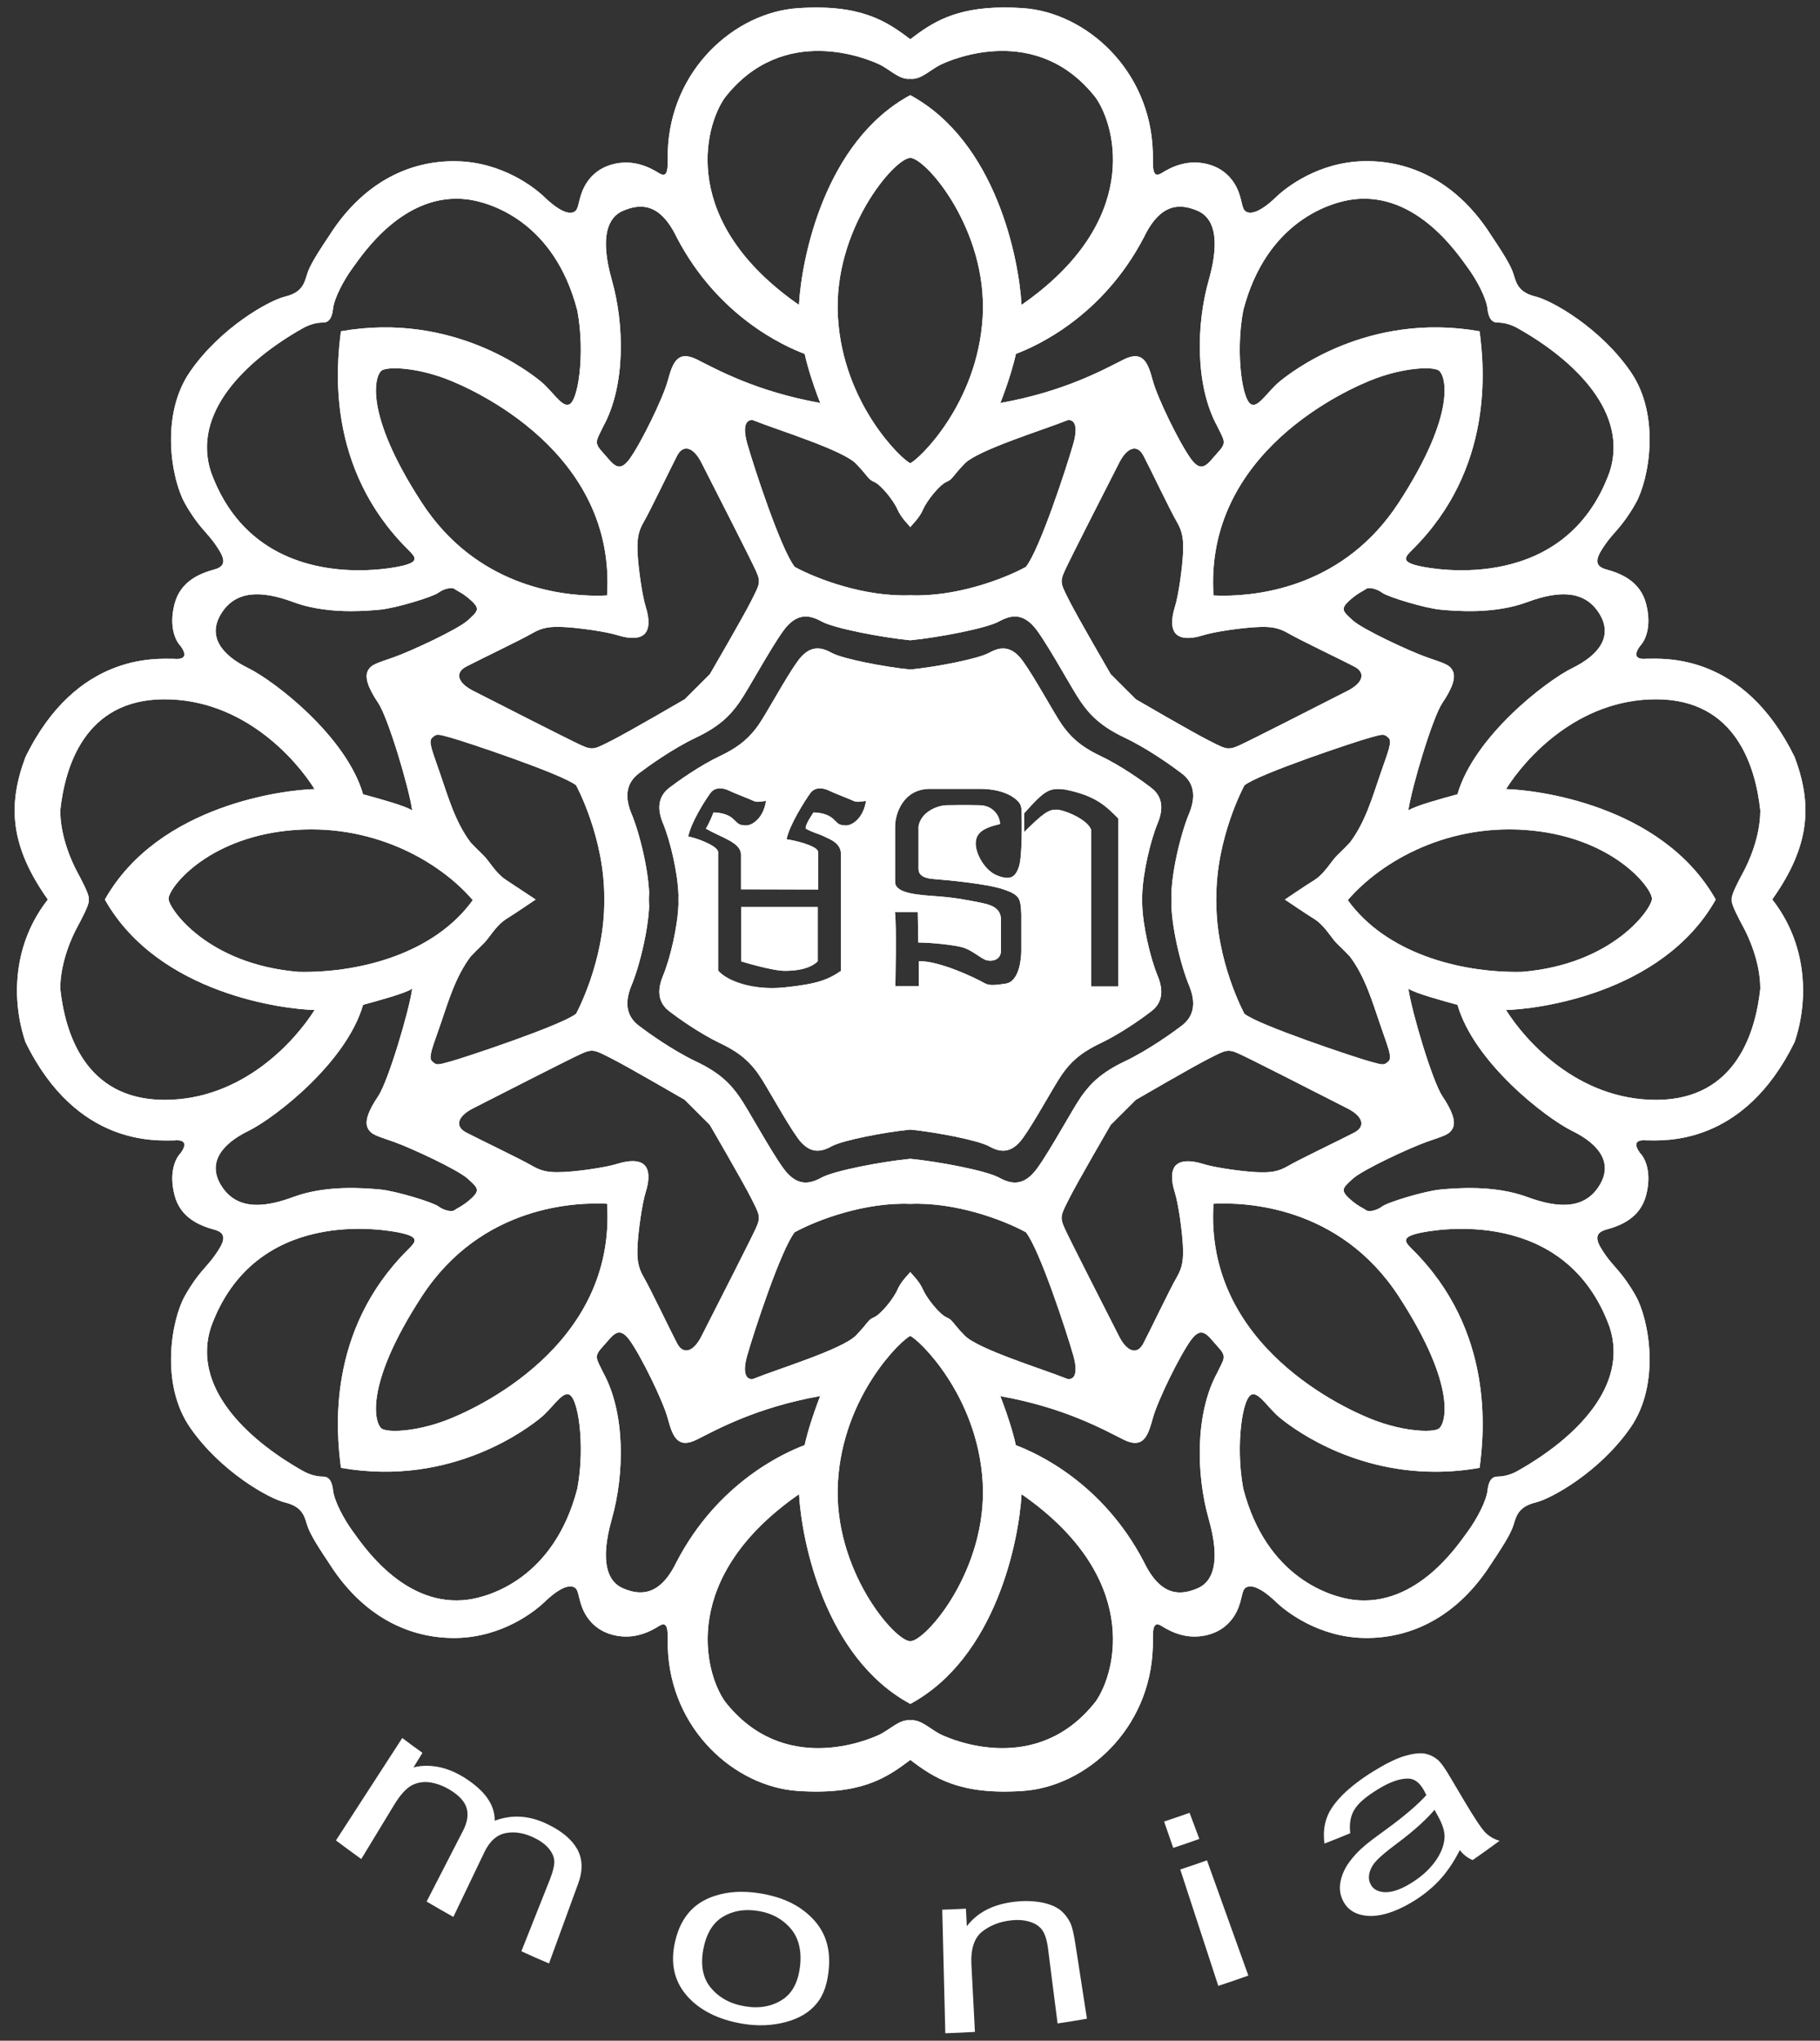 <?xml version="1.0" encoding="utf-8"?>
<!-- Generator: Adobe Illustrator 16.0.0, SVG Export Plug-In . SVG Version: 6.00 Build 0)  -->
<!DOCTYPE svg PUBLIC "-//W3C//DTD SVG 1.1//EN" "http://www.w3.org/Graphics/SVG/1.1/DTD/svg11.dtd">
<svg version="1.1" id="Layer_1" xmlns="http://www.w3.org/2000/svg" xmlns:xlink="http://www.w3.org/1999/xlink" x="0px" y="0px"
	 width="63.637px" height="71.34px" viewBox="0 0 63.637 71.34" enable-background="new 0 0 63.637 71.34" xml:space="preserve">
<rect x="0" y="0" width="63.637" height="71.34" fill="#333333" stroke="none"/>
<g>
	<g>
		<g>
			<defs>
				<path id="SVGID_1_" d="M35.809,28.434c0.752-0.85,0.893-0.891,1.43-0.834c1.082,0.215,1.438,0.588,1.859,1.009v5.876h-0.941
					V29.03c-0.09-0.371-0.951-0.727-1.225-0.727c-0.271,0-0.455,0.124-1.123,0.785V28.434z M34.999,33.246v-1.092
					c0-0.355-0.248-0.504-0.66-0.587c-0.414-0.082-0.868-0.181-1.514-0.23c-0.644-0.05-1.513-0.082-1.528-0.496v-1.95
					c0-0.429,0.273-1.314,1.223-1.314h1.77c0.324,0,0.967,0.065,1.324,0.454c0.049,0.074,0.098,0.107,0.107,0.339
					c0.008,0.232,0.03,1.554-0.093,1.926c-0.125,0.371-0.297,0.488-0.754,0.313c-0.453-0.174-0.768-0.785-0.758-1.132
					c0.008-0.348,0.238-0.53,0.85-0.67c0-0.26-0.223-0.645-0.704-0.657c-0.484-0.013-1.154,0-1.154,0
					c-0.297,0-0.904,0.211-0.992,0.743v1.464c0,0.148,0.051,0.334,0.521,0.371c0.471,0.038,1.848,0.161,2.442,0.36
					c0.594,0.198,0.605,0.335,0.631,0.868v1.29c0,0.198-0.049,1.065-0.545,1.14c-0.496,0.075-0.604,0.066-0.803-0.05
					c-0.197-0.115-1.494-0.752-2.238-0.735v0.876h-0.818c0,0,0.05-2.265-0.017-2.596h0.802l0.017,1.067
					c0.422,0,1.307,0.083,1.61,0.19c0.308,0.108,0.604,0.388,0.779,0.43c0.037,0.009,0.082,0.016,0.129,0.016
					C34.792,33.583,34.987,33.51,34.999,33.246 M28.606,29.786c-0.006-0.223-0.88-0.421-1.104-0.446
					c0.1-0.504,0.653-1.367,0.827-1.608c0.173-0.239,0.462-0.188,0.645-0.099c0.182,0.091,0.752,0.306,0.868,0.364
					c0.115,0.058,0.265,0.024,0.438,0c-0.083,0.57-0.455,0.868-0.719,0.86c-0.266-0.009-0.281-0.1-0.43-0.231
					c-0.149-0.132-0.364-0.215-0.686-0.224c0,0-0.312,0.442-0.269,0.566c0.262,0.149,0.43,0.168,0.64,0.273
					c0.211,0.105,0.602,0.229,0.589,0.645v4.054c-0.469,0.322-0.861,0.463-1.977,0.578c-1.116,0.116-2.018-0.231-2.319-0.59v-4.142
					c-0.006-0.223-0.821-0.516-1.045-0.541c0.099-0.504,0.595-1.272,0.769-1.513c0.173-0.239,0.463-0.188,0.645-0.099
					c0.182,0.091,0.752,0.306,0.868,0.364c0.115,0.058,0.265,0.024,0.438,0c-0.082,0.57-0.454,0.868-0.719,0.86
					c-0.265-0.009-0.281-0.1-0.431-0.231c-0.147-0.132-0.363-0.215-0.686-0.224c-0.149,0.386-0.266,0.566-0.266,0.566
					c0.26,0.149,0.396,0.198,0.606,0.304c0.211,0.106,0.632,0.291,0.621,0.614v1.202l2.696,0.007V29.786L28.606,29.786z
					 M34.583,22.821c-0.387,0.214-1.862,0.497-2.754,0.584c-0.89-0.087-2.366-0.37-2.753-0.584
					c-0.387-0.215-0.777-0.273-1.186,0.293c-0.409,0.564-1.091,1.83-1.363,2.22c-0.273,0.389-0.605,0.74-1.345,1.091
					c-0.739,0.35-1.52,0.915-1.772,1.109c-0.253,0.196-0.521,0.546-0.228,1.247c0.251,0.603,0.521,1.738,0.54,2.514v-0.061
					c0.008,0.063,0.008,0.14,0.01,0.212c-0.002,0.073-0.002,0.148-0.01,0.212V31.6c-0.02,0.775-0.289,1.91-0.54,2.512
					c-0.293,0.702-0.025,1.054,0.228,1.247c0.253,0.195,1.033,0.76,1.772,1.112c0.739,0.35,1.071,0.701,1.345,1.09
					c0.272,0.389,0.954,1.654,1.363,2.221c0.408,0.564,0.799,0.506,1.186,0.291c0.387-0.213,1.863-0.496,2.753-0.584
					c0.892,0.088,2.368,0.371,2.754,0.584c0.388,0.215,0.777,0.273,1.185-0.291c0.409-0.566,1.092-1.832,1.364-2.221
					c0.273-0.389,0.604-0.74,1.345-1.09c0.739-0.352,1.52-0.917,1.771-1.112c0.254-0.193,0.521-0.545,0.229-1.247
					c-0.25-0.602-0.521-1.736-0.539-2.512v0.059c-0.008-0.064-0.008-0.139-0.011-0.212c0.003-0.073,0.003-0.149,0.011-0.212v0.061
					c0.02-0.776,0.289-1.911,0.539-2.514c0.293-0.701,0.024-1.051-0.229-1.247c-0.252-0.194-1.031-0.759-1.771-1.109
					c-0.74-0.351-1.07-0.702-1.345-1.091c-0.272-0.391-0.955-1.656-1.364-2.22c-0.234-0.328-0.468-0.446-0.693-0.446
					C34.909,22.668,34.745,22.731,34.583,22.821"/>
			</defs>
			<use xlink:href="#SVGID_1_"  overflow="visible" fill="#FFFFFF"/>
			<clipPath id="SVGID_2_">
				<use xlink:href="#SVGID_1_"  overflow="visible"/>
			</clipPath>
			<rect x="22.888" y="22.548" clip-path="url(#SVGID_2_)" fill="#FFFFFF" width="17.88" height="17.797"/>
		</g>
	</g>
	<g>
		<g>
			<defs>
				<path id="SVGID_3_" d="M21.128,31.447c0,0.008,0,0.016,0,0.025C21.128,31.463,21.128,31.455,21.128,31.447
					c0-0.009,0-0.017,0-0.025C21.128,31.43,21.128,31.438,21.128,31.447 M42.53,31.447c0,0.009,0,0.017,0,0.026
					C42.53,31.464,42.53,31.456,42.53,31.447c0-0.009,0-0.018,0-0.027C42.53,31.429,42.53,31.438,42.53,31.447 M22.536,22.163
					C22.536,22.164,22.536,22.164,22.536,22.163L22.536,22.163 M35.719,52.234c4.173,2.897,3.32,6.207,2.593,7.246
					c-2.056,2.627-5.027,1.338-5.4,1.162c-0.375-0.177-0.703-0.547-1.083-0.504c-0.379-0.043-0.707,0.327-1.081,0.504
					c-0.373,0.176-3.346,1.465-5.4-1.162c-0.73-1.039-1.58-4.349,2.591-7.246c0.087,1.604,0.889,5.709,3.891,7.332
					C34.831,57.943,35.631,53.838,35.719,52.234 M29.298,51.816c0.176-3.051,2.25-5.006,2.53-5.112
					c0.28,0.106,2.354,2.063,2.532,5.112c0.174,3.054-1.988,5.558-2.532,5.558C31.285,57.374,29.122,54.87,29.298,51.816
					 M21.789,55.527c-0.525-0.219-0.833-0.889-0.395-2.432c0.438-1.541,0.483-3.693-0.308-5.121c-0.241-0.504-0.334-0.548,0-0.91
					c0.335-0.36,0.532-0.758,0.928-0.215c0.395,0.545,1.169,2.125,1.334,2.733c0.165,0.609,0.328,1.088,1.021,0.742
					c0.692-0.348,2.075-1.121,4.298-1.518c0.23-0.51-0.291,0.639-0.533,1.713c-0.702,0.266-3.028,1.295-4.478,4.084
					c-0.402,0.832-0.85,1.064-1.26,1.064C22.179,55.67,21.972,55.604,21.789,55.527 M40.307,49.584
					c0.164-0.609,0.938-2.189,1.334-2.734c0.396-0.543,0.594-0.146,0.928,0.215c0.336,0.363,0.242,0.406,0,0.91
					c-0.789,1.428-0.746,3.58-0.307,5.121c0.438,1.543,0.131,2.213-0.396,2.432c-0.527,0.221-1.252,0.352-1.867-0.922
					c-1.449-2.789-3.776-3.818-4.479-4.084c-0.24-1.074-0.765-2.223-0.531-1.713c2.223,0.396,3.605,1.17,4.297,1.518
					c0.16,0.08,0.293,0.115,0.404,0.115C40.055,50.441,40.18,50.051,40.307,49.584 M12.34,53.54
					c-0.321-0.437-0.657-1.078-0.694-1.438c-0.036-0.358-0.172-0.483-0.348-0.483c-0.173,0-0.434-0.037-0.73-0.211
					c-1.996-1.13-3.865-2.957-3.19-5.019c1.531-4.216,6.06-3.425,6.686-3.277c0.625,0.149,0.461,0.313,0.196,0.578
					c-2.848,2.832-2.503,6.371-2.338,7.623c3.918,0.69,6.619-1.449,6.998-1.763c0.378-0.313,0.708-0.856,0.939-0.807
					c0.351,0,0.615,1.777,0.328,3.293c-0.812,3.139-3.075,3.789-3.841,3.887c-0.132,0.017-0.262,0.025-0.388,0.025
					C13.946,55.95,12.643,53.947,12.34,53.54 M51.735,51.313c0.166-1.252,0.51-4.791-2.338-7.623
					c-0.265-0.264-0.429-0.428,0.196-0.578c0.625-0.146,5.154-0.938,6.687,3.277c0.676,2.061-1.193,3.889-3.191,5.018
					c-0.297,0.174-0.557,0.211-0.729,0.211s-0.312,0.125-0.348,0.484c-0.037,0.359-0.371,1.002-0.693,1.438
					c-0.322,0.435-1.773,2.666-4.006,2.385c-0.767-0.098-3.029-0.748-3.842-3.887c-0.285-1.516-0.021-3.293,0.329-3.293
					c0.23-0.051,0.562,0.494,0.938,0.807c0.328,0.271,2.381,1.898,5.451,1.898C50.678,51.45,51.196,51.409,51.735,51.313
					 M35.87,43.077c0.482,0.606,1.424,3.481,1.66,4.313c0.234,0.832-0.119,0.852-0.229,0.807c-0.813-0.33-3.118-1.031-3.579-1.516
					c-0.462-0.48-0.396-0.527-0.638-0.635c-0.24-0.111-0.68-0.66-0.813-0.967c-0.131-0.31-0.428-0.57-0.444-0.615
					c-0.016,0.045-0.312,0.307-0.445,0.615c-0.131,0.307-0.569,0.854-0.812,0.967c-0.242,0.106-0.175,0.154-0.637,0.635
					c-0.461,0.484-2.766,1.186-3.578,1.516c-0.11,0.045-0.465,0.025-0.23-0.807c0.236-0.83,1.179-3.705,1.661-4.313
					c0.819-0.447,2.479-1.056,4.041-0.992C33.391,42.021,35.051,42.629,35.87,43.077 M13.363,49.952
					c-0.246-0.132-0.693-1.438,1.387-4.634c2.08-3.192,5.402-3.293,6.477-3.237c0.323,4.996-4.664,7.213-5.671,7.586
					c-0.678,0.252-1.323,0.354-1.749,0.354C13.599,50.02,13.444,49.997,13.363,49.952 M48.102,49.667
					c-1.009-0.373-5.994-2.59-5.672-7.586c1.073-0.056,4.396,0.045,6.477,3.237c2.08,3.195,1.633,4.502,1.387,4.634
					c-0.08,0.045-0.235,0.067-0.442,0.067C49.424,50.02,48.778,49.918,48.102,49.667 M18.606,40.754
					c-0.373-0.221-1.889-0.945-2.306-1.164c-0.417-0.221-0.284-0.572,0.221-0.834c1.251-0.639,3.358-1.713,3.787-1.91
					c0.427-0.199,0.493-0.133,1.064,0.152c0.57,0.287,2.568,1.448,2.568,1.448l0.879,0.878c0,0,1.162,1.997,1.449,2.567
					c0.284,0.571,0.351,0.64,0.152,1.065c-0.197,0.426-1.272,2.535-1.909,3.787c-0.265,0.504-0.615,0.637-0.836,0.219
					c-0.219-0.416-0.943-1.932-1.162-2.305c-0.221-0.373-0.241-0.658-0.221-1.119c0.023-0.463,0.154-1.449,0.286-1.867
					c0.132-0.416,0.132-0.768-0.045-0.944l0.001,0.002c-0.176-0.176-0.526-0.176-0.944-0.045c-0.417,0.133-1.405,0.267-1.865,0.287
					c-0.087,0.004-0.167,0.006-0.242,0.006C19.155,40.979,18.91,40.932,18.606,40.754 M39.145,46.747
					c-0.638-1.252-1.713-3.361-1.91-3.787c-0.197-0.428-0.133-0.494,0.152-1.066c0.286-0.57,1.448-2.568,1.448-2.568l0.879-0.877
					c0,0,1.998-1.162,2.568-1.449c0.572-0.285,0.637-0.352,1.064-0.151c0.428,0.196,2.536,1.271,3.786,1.909
					c0.507,0.263,0.638,0.613,0.222,0.834c-0.416,0.22-1.935,0.943-2.308,1.164c-0.373,0.22-0.657,0.24-1.118,0.22
					c-0.462-0.021-1.449-0.154-1.865-0.287c-0.416-0.131-0.771-0.131-0.945,0.045V40.73c-0.174,0.179-0.174,0.528-0.043,0.944
					c0.133,0.418,0.264,1.404,0.285,1.867c0.021,0.461,0,0.746-0.219,1.119c-0.222,0.373-0.943,1.889-1.164,2.305
					c-0.09,0.17-0.199,0.248-0.318,0.248C39.489,47.213,39.301,47.045,39.145,46.747 M7.738,41.45c-0.494-0.789,0-1.449,0.938-1.91
					c0.939-0.459,3.442-2.402,4.019-4.413c0.543-0.149,1.493-0.406,1.718-0.565c-0.109,0.79-0.845,3.249-1.19,3.76
					c-0.347,0.511-0.479,0.89-0.363,1.117c0.116,0.231,0.311,0.267,0.913,0.479c0.602,0.215,2.231,0.971,2.579,1.285
					c0.345,0.313,0.443,0.395,0.146,0.676c-0.296,0.279-0.525,0.361-0.608,0.428c-0.082,0.066-0.362,0.016-0.561-0.133
					c-0.197-0.148-1.498-0.543-2.041-0.592c-0.544-0.049-1.877-0.164-3.03,0.262C9.785,42.02,9.359,42.12,8.987,42.12
					C8.453,42.12,8.03,41.917,7.738,41.45 M47.766,42.307c-0.082-0.066-0.312-0.148-0.607-0.428
					c-0.297-0.281-0.199-0.363,0.146-0.676c0.348-0.314,1.977-1.07,2.579-1.285c0.603-0.213,0.796-0.246,0.912-0.479
					c0.115-0.229-0.018-0.606-0.362-1.117c-0.347-0.512-1.08-2.97-1.189-3.76c0.226,0.159,1.174,0.416,1.717,0.565
					c0.576,2.008,3.08,3.954,4.019,4.413c0.938,0.461,1.432,1.121,0.938,1.91c-0.494,0.791-1.364,0.823-2.518,0.395
					c-1.154-0.426-2.486-0.311-3.029-0.262c-0.545,0.049-1.844,0.442-2.043,0.592c-0.141,0.104-0.32,0.162-0.445,0.162
					C47.833,42.336,47.792,42.327,47.766,42.307 M10.439,33.975c-3.184-0.264-4.522-2.196-4.545-2.547
					c-0.021-0.351,1.285-2.096,4.183-2.393c2.898-0.296,5.27,1.053,6.454,2.432c-1.349,1.867-3.902,2.51-5.896,2.51
					C10.569,33.977,10.504,33.976,10.439,33.975 M47.125,31.467c1.187-1.379,3.556-2.728,6.453-2.432
					c2.898,0.297,4.205,2.042,4.182,2.393c-0.02,0.351-1.358,2.283-4.543,2.547c-0.063,0.001-0.129,0.002-0.194,0.002
					C51.028,33.977,48.475,33.334,47.125,31.467 M15.115,37.107c-0.153-0.131,0-0.461,0.286-1.295
					c0.285-0.834,0.527-1.667,1.054-2.372c0.285-0.307,0.438-0.417,0.592-0.614c0.154-0.198,0.374-0.527,0.659-0.703
					c0.285-0.175,1.023-0.677,1.023-0.677l-1.023-0.677c-0.285-0.177-0.505-0.506-0.659-0.703c-0.153-0.198-0.307-0.308-0.592-0.615
					c-0.526-0.703-0.769-1.537-1.054-2.371c-0.286-0.835-0.439-1.164-0.286-1.295c0.154-0.133,0.159-0.133,0.64,0
					c0.48,0.131,3.905,1.273,4.389,1.668c0,0,1.002,1.836,0.984,3.968c0.001-0.025,0.003-0.049,0.003-0.074v0.198
					c0-0.025-0.002-0.049-0.003-0.074c0.018,2.131-0.984,3.967-0.984,3.967c-0.483,0.397-3.908,1.538-4.389,1.668
					c-0.24,0.066-0.361,0.1-0.442,0.1C15.232,37.208,15.192,37.174,15.115,37.107 M43.512,27.454
					c0.483-0.395,3.907-1.537,4.391-1.668c0.479-0.133,0.484-0.133,0.639,0c0.154,0.131,0,0.46-0.285,1.295
					c-0.286,0.834-0.526,1.668-1.055,2.371c-0.285,0.307-0.438,0.417-0.592,0.615c-0.154,0.197-0.373,0.526-0.658,0.703
					c-0.287,0.174-1.025,0.677-1.025,0.677s0.738,0.502,1.025,0.677c0.285,0.176,0.504,0.505,0.658,0.703
					c0.152,0.197,0.307,0.307,0.592,0.614c0.527,0.704,0.769,1.537,1.055,2.372c0.285,0.834,0.439,1.164,0.285,1.295
					c-0.153,0.133-0.16,0.133-0.639,0c-0.482-0.131-3.906-1.271-4.391-1.668c0,0-1.003-1.835-0.982-3.966
					c-0.002,0.019-0.002,0.037-0.004,0.055v-0.162c0.002,0.018,0.002,0.036,0.004,0.054C42.51,29.289,43.512,27.454,43.512,27.454
					 M5.73,38.45c-2.767-0.015-3.458-2.362-3.623-3.888c0-0.945,0.429-1.845,0.583-2.13c0.152-0.285,0.438-0.813,0.416-0.966v-0.038
					c0.021-0.154-0.264-0.681-0.416-0.966c-0.154-0.285-0.583-1.187-0.583-2.129c0.165-1.527,0.856-3.876,3.623-3.887
					c2.766-0.012,4.609,2.086,5.269,3.14C10,27.608,5.565,28.113,3.677,31.428v0.038c1.889,3.315,6.323,3.819,7.322,3.842
					c-0.657,1.049-2.493,3.142-5.246,3.142C5.745,38.45,5.737,38.45,5.73,38.45 M52.659,35.308c0.998-0.023,5.432-0.527,7.322-3.842
					v-0.038c-1.892-3.315-6.324-3.82-7.322-3.842c0.658-1.054,2.502-3.152,5.268-3.14c2.769,0.011,3.457,2.36,3.623,3.887
					c0,0.942-0.428,1.844-0.582,2.129c-0.153,0.285-0.438,0.812-0.418,0.966v0.038c-0.021,0.153,0.265,0.681,0.418,0.966
					c0.154,0.285,0.582,1.185,0.582,2.13c-0.166,1.526-0.854,3.874-3.623,3.888c-0.008,0-0.016,0-0.022,0
					C55.151,38.45,53.315,36.359,52.659,35.308 M34.932,21.724c0.438-0.241,0.875-0.307,1.336,0.329
					c0.463,0.637,1.229,2.064,1.537,2.503c0.309,0.439,0.682,0.834,1.516,1.23c0.834,0.395,1.711,1.032,1.998,1.251
					c0.285,0.219,0.586,0.615,0.258,1.405c-0.301,0.721-0.639,2.136-0.621,3.005c0.002-0.083,0.002-0.168,0.01-0.239v0.478
					c-0.008-0.072-0.008-0.157-0.01-0.239c-0.018,0.868,0.32,2.283,0.621,3.005c0.328,0.79,0.027,1.185-0.258,1.405
					c-0.287,0.219-1.164,0.854-1.998,1.25s-1.207,0.791-1.516,1.229c-0.308,0.438-1.074,1.867-1.537,2.502
					c-0.461,0.638-0.898,0.57-1.336,0.33c-0.437-0.242-2.101-0.561-3.104-0.658c-1.005,0.099-2.668,0.416-3.103,0.658
					c-0.438,0.24-0.876,0.308-1.337-0.33c-0.462-0.635-1.229-2.063-1.537-2.502s-0.681-0.834-1.516-1.229
					c-0.834-0.396-1.712-1.031-1.998-1.25c-0.284-0.221-0.587-0.615-0.258-1.405c0.302-0.722,0.639-2.137,0.621-3.005
					c-0.002,0.082-0.003,0.167-0.012,0.239v-0.478c0.009,0.071,0.01,0.156,0.012,0.239c0.018-0.869-0.319-2.284-0.621-3.005
					c-0.329-0.79-0.026-1.186,0.258-1.405c0.286-0.219,1.164-0.856,1.998-1.251c0.835-0.396,1.208-0.791,1.516-1.23
					s1.075-1.866,1.537-2.503c0.461-0.636,0.899-0.57,1.337-0.329c0.435,0.241,2.098,0.56,3.103,0.659
					C32.833,22.284,34.497,21.965,34.932,21.724 M13.288,21.313c0.543-0.05,1.844-0.445,2.041-0.593
					c0.198-0.149,0.479-0.198,0.561-0.132c0.083,0.066,0.313,0.147,0.608,0.428c0.297,0.279,0.198,0.362-0.146,0.675
					c-0.348,0.313-1.978,1.071-2.579,1.284c-0.603,0.214-0.797,0.247-0.913,0.478c-0.115,0.23,0.017,0.609,0.363,1.119
					c0.346,0.511,1.081,2.971,1.19,3.761c-0.225-0.16-1.175-0.418-1.718-0.566c-0.576-2.009-3.079-3.952-4.019-4.413
					c-0.938-0.461-1.433-1.12-0.938-1.91c0.495-0.79,1.368-0.824,2.52-0.395c0.678,0.252,1.417,0.316,2.022,0.316
					C12.705,21.365,13.064,21.333,13.288,21.313 M50.434,24.572c0.346-0.51,0.479-0.889,0.362-1.119
					c-0.116-0.231-0.311-0.264-0.912-0.478c-0.604-0.213-2.231-0.971-2.579-1.284c-0.347-0.313-0.443-0.396-0.146-0.675
					c0.297-0.28,0.525-0.362,0.607-0.428c0.084-0.066,0.362-0.017,0.561,0.132c0.199,0.148,1.498,0.543,2.043,0.593
					c0.543,0.049,1.875,0.164,3.029-0.264c1.151-0.429,2.022-0.395,2.518,0.395c0.494,0.79,0,1.449-0.938,1.91
					c-0.938,0.461-3.441,2.404-4.019,4.413c-0.543,0.148-1.492,0.406-1.717,0.566C49.354,27.543,50.088,25.083,50.434,24.572
					 M22.58,21.22c-0.132-0.417-0.263-1.405-0.286-1.866c-0.021-0.461,0-0.747,0.221-1.119c0.219-0.374,0.943-1.889,1.162-2.306
					c0.221-0.418,0.571-0.285,0.836,0.22c0.637,1.25,1.712,3.359,1.909,3.787c0.198,0.427,0.132,0.494-0.152,1.064
					c-0.287,0.571-1.449,2.568-1.449,2.568l-0.879,0.877c0,0-1.998,1.164-2.568,1.449c-0.571,0.286-0.638,0.351-1.064,0.153
					c-0.429-0.197-2.536-1.272-3.787-1.909c-0.505-0.263-0.638-0.615-0.221-0.835c0.417-0.219,1.933-0.944,2.306-1.163
					c0.374-0.219,0.659-0.242,1.12-0.219c0.46,0.021,1.448,0.153,1.865,0.285c0.418,0.131,0.768,0.132,0.944-0.044
					C22.712,21.988,22.712,21.636,22.58,21.22 M42.284,25.895c-0.57-0.285-2.568-1.449-2.568-1.449l-0.879-0.877
					c0,0-1.162-1.998-1.448-2.568c-0.285-0.57-0.351-0.637-0.152-1.064c0.197-0.428,1.272-2.537,1.91-3.787
					c0.264-0.505,0.615-0.638,0.834-0.22c0.221,0.417,0.942,1.932,1.164,2.306c0.219,0.372,0.239,0.658,0.219,1.119
					c-0.021,0.461-0.152,1.449-0.285,1.866c-0.131,0.417-0.131,0.769,0.043,0.944v-0.001c0.176,0.176,0.529,0.176,0.945,0.044
					s1.404-0.265,1.865-0.285c0.461-0.023,0.745,0,1.118,0.219c0.373,0.219,1.892,0.944,2.308,1.163
					c0.416,0.22,0.285,0.572-0.221,0.835c-1.25,0.637-3.359,1.712-3.787,1.909c-0.166,0.077-0.277,0.114-0.386,0.114
					C42.793,26.162,42.633,26.07,42.284,25.895 M32.272,17.816c0.133-0.308,0.571-0.856,0.813-0.966
					c0.242-0.109,0.177-0.153,0.638-0.637c0.461-0.482,2.768-1.186,3.579-1.514c0.109-0.045,0.464-0.026,0.229,0.805
					c-0.236,0.831-1.178,3.707-1.66,4.314c-0.817,0.445-2.479,1.055-4.042,0.991c-1.563,0.063-3.222-0.546-4.041-0.991
					c-0.482-0.607-1.425-3.483-1.661-4.314c-0.234-0.831,0.12-0.85,0.23-0.805c0.813,0.329,3.117,1.032,3.578,1.514
					c0.462,0.484,0.395,0.528,0.637,0.637s0.681,0.658,0.812,0.966c0.134,0.309,0.43,0.571,0.445,0.615
					C31.845,18.387,32.141,18.125,32.272,17.816 M14.75,17.575c-2.08-3.195-1.633-4.501-1.387-4.633
					c0.246-0.132,1.186-0.087,2.192,0.286s5.994,2.59,5.671,7.587c-0.1,0.005-0.218,0.009-0.353,0.009
					C19.55,20.824,16.638,20.474,14.75,17.575 M42.43,20.815c-0.322-4.997,4.663-7.214,5.672-7.587
					c1.006-0.373,1.944-0.418,2.19-0.286c0.246,0.132,0.693,1.438-1.387,4.633c-1.889,2.899-4.799,3.248-6.123,3.249
					C42.649,20.824,42.53,20.82,42.43,20.815 M21.087,15.829c-0.334-0.362-0.241-0.406,0-0.911c0.791-1.427,0.746-3.578,0.308-5.121
					c-0.438-1.541-0.131-2.212,0.395-2.431c0.528-0.22,1.252-0.352,1.867,0.922c1.449,2.788,3.775,3.819,4.478,4.083
					c0.242,1.077,0.764,2.223,0.533,1.713c-2.223-0.396-3.605-1.169-4.298-1.516c-0.692-0.346-0.855,0.132-1.021,0.741
					s-0.939,2.19-1.334,2.733c-0.141,0.192-0.256,0.268-0.36,0.268C21.462,16.311,21.303,16.063,21.087,15.829 M35.522,12.371
					c0.701-0.264,3.028-1.295,4.479-4.083c0.615-1.274,1.34-1.142,1.867-0.922c0.525,0.219,0.834,0.89,0.396,2.431
					c-0.439,1.543-0.482,3.694,0.307,5.121c0.242,0.505,0.336,0.549,0,0.911c-0.334,0.363-0.531,0.758-0.928,0.214
					c-0.396-0.543-1.17-2.124-1.334-2.733s-0.33-1.087-1.021-0.741c-0.69,0.347-2.074,1.12-4.297,1.516
					c-0.039,0.086-0.059,0.125-0.059,0.125C34.926,14.209,35.323,13.266,35.522,12.371 M7.377,16.504
					c-0.675-2.058,1.194-3.889,3.19-5.018c0.297-0.173,0.558-0.21,0.73-0.21c0.176,0,0.312-0.124,0.348-0.483
					c0.037-0.36,0.373-1.004,0.694-1.438c0.322-0.435,1.773-2.665,4.006-2.385c0.766,0.098,3.029,0.747,3.841,3.887
					c0.287,1.514,0.022,3.292-0.328,3.292c-0.231,0.05-0.562-0.494-0.939-0.806c-0.379-0.313-3.08-2.453-6.998-1.762
					c-0.165,1.252-0.51,4.792,2.338,7.624c0.265,0.264,0.429,0.427-0.196,0.576c-0.195,0.046-0.771,0.155-1.515,0.155
					C10.904,19.936,8.431,19.406,7.377,16.504 M43.799,14.149c-0.352,0-0.614-1.778-0.33-3.292c0.813-3.14,3.076-3.789,3.843-3.887
					c2.231-0.28,3.684,1.95,4.006,2.385c0.322,0.434,0.656,1.078,0.692,1.438c0.037,0.359,0.175,0.483,0.349,0.483
					s0.434,0.037,0.729,0.21c1.998,1.128,3.867,2.959,3.191,5.018c-1.531,4.216-6.062,3.425-6.687,3.277
					c-0.625-0.149-0.461-0.313-0.196-0.576c2.848-2.832,2.504-6.372,2.338-7.624c-3.918-0.691-6.619,1.449-6.998,1.762
					c-0.361,0.299-0.68,0.81-0.908,0.81C43.819,14.153,43.809,14.152,43.799,14.149 M29.298,11.076
					c-0.176-3.052,1.987-5.555,2.53-5.555s2.706,2.503,2.532,5.555c-0.178,3.052-2.252,5.006-2.532,5.116
					C31.548,16.083,29.473,14.128,29.298,11.076 M32.911,2.251c0.373-0.177,3.346-1.465,5.4,1.163
					c0.729,1.037,1.58,4.347-2.593,7.245c-0.088-1.603-0.889-5.708-3.891-7.333c-3.002,1.625-3.804,5.73-3.891,7.333
					c-4.171-2.898-3.321-6.208-2.591-7.245c2.055-2.628,5.027-1.34,5.4-1.163c0.374,0.175,0.702,0.548,1.081,0.504
					c0.021,0.003,0.041,0.004,0.062,0.004C32.243,2.759,32.555,2.417,32.911,2.251 M31.828,1.372
					c-0.84-0.641-1.745-1.234-3.935-1.086c-2.19,0.148-4.462,2.14-4.545,5.038c-0.012,0.41,0.063,0.956-0.297,0.734
					c-0.359-0.224-0.88-0.472-1.537-0.336c-0.657,0.137-1.005,0.571-1.165,0.993c-0.161,0.421-0.101,0.681-0.36,0.718
					S19.37,7.21,19.034,6.888c-0.333-0.323-1.475-1.227-3.086-1.252c-1.613-0.026-3.149,0.719-4.29,2.379
					c-0.545,0.819-0.831,1.253-0.93,1.6c-0.1,0.348-0.21,0.62-0.769,0.756c-0.558,0.137-2.245,1.08-3.31,2.617
					c-1.067,1.537-0.646,3.781-0.188,4.599c0.459,0.819,0.77,1.017,1.055,1.426C7.802,19.422,8,19.769,7.505,19.905
					c-0.496,0.137-1.189,0.397-1.4,1.203s0.037,1.302,0.211,1.477c0.202,0.28,0.198,0.482-0.224,0.446
					c-0.6,0-3.408-0.236-5.202,3.436c-0.619,1.651-0.553,3.091,0.777,4.971v0.017c-1.182,1.506-1.299,3.424-0.777,4.974
					c1.794,3.672,4.603,3.438,5.202,3.438c0.422-0.039,0.426,0.164,0.224,0.444c-0.174,0.172-0.422,0.67-0.211,1.478
					c0.211,0.805,0.904,1.063,1.4,1.201C8,43.125,7.802,43.473,7.517,43.881c-0.285,0.41-0.596,0.609-1.055,1.426
					c-0.459,0.818-0.88,3.063,0.188,4.602c1.064,1.535,2.752,2.479,3.31,2.613c0.559,0.139,0.669,0.41,0.769,0.758
					c0.099,0.346,0.385,0.781,0.93,1.6c1.141,1.66,2.677,2.404,4.29,2.381c1.611-0.026,2.753-0.932,3.086-1.254
					c0.336-0.321,0.695-0.582,0.955-0.545s0.199,0.297,0.36,0.72c0.16,0.422,0.508,0.854,1.165,0.991
					c0.657,0.136,1.178-0.11,1.537-0.336c0.359-0.223,0.285,0.324,0.297,0.732c0.083,2.898,2.354,4.893,4.545,5.039
					c2.189,0.148,3.095-0.443,3.935-1.086c0.84,0.643,1.747,1.234,3.937,1.086c2.188-0.146,4.461-2.141,4.543-5.039
					c0.014-0.408-0.062-0.955,0.299-0.732c0.358,0.226,0.879,0.472,1.537,0.336c0.655-0.137,1.004-0.569,1.164-0.991
					c0.159-0.423,0.1-0.683,0.358-0.72s0.621,0.224,0.955,0.545c0.334,0.322,1.476,1.228,3.088,1.254
					c1.611,0.023,3.148-0.721,4.289-2.381c0.545-0.817,0.83-1.254,0.931-1.6c0.1-0.348,0.211-0.619,0.77-0.758
					c0.557-0.135,2.244-1.078,3.309-2.613c1.068-1.539,0.646-3.783,0.188-4.602c-0.459-0.816-0.771-1.016-1.055-1.426
					c-0.285-0.408-0.484-0.756,0.012-0.894c0.498-0.137,1.19-0.396,1.402-1.2c0.209-0.808-0.037-1.306-0.212-1.478
					c-0.202-0.278-0.196-0.479,0.22-0.444c0.631,0.004,3.403,0.204,5.186-3.439c0.521-1.548,0.404-3.466-0.776-4.973l-0.002-0.017
					c1.331-1.88,1.397-3.32,0.778-4.971c-1.781-3.643-4.555-3.44-5.186-3.436c-0.416,0.035-0.422-0.167-0.22-0.446
					c0.175-0.174,0.421-0.67,0.212-1.477c-0.212-0.806-0.904-1.065-1.402-1.203c-0.496-0.136-0.297-0.483-0.012-0.892
					c0.284-0.409,0.596-0.607,1.055-1.426c0.459-0.818,0.881-3.063-0.188-4.599c-1.063-1.537-2.752-2.48-3.309-2.617
					c-0.559-0.136-0.67-0.408-0.77-0.756c-0.101-0.347-0.386-0.781-0.931-1.6c-1.141-1.66-2.678-2.405-4.289-2.379
					c-1.612,0.025-2.754,0.929-3.088,1.252c-0.334,0.322-0.695,0.582-0.955,0.545c-0.26-0.037-0.199-0.297-0.358-0.718
					c-0.16-0.422-0.509-0.856-1.164-0.993c-0.658-0.136-1.179,0.112-1.537,0.336c-0.359,0.222-0.285-0.324-0.299-0.734
					c-0.082-2.898-2.354-4.89-4.543-5.038c-0.23-0.016-0.447-0.023-0.65-0.023C33.383,0.263,32.579,0.798,31.828,1.372"/>
			</defs>
			<use xlink:href="#SVGID_3_"  overflow="visible" fill="#FFFFFF"/>
			<clipPath id="SVGID_4_">
				<use xlink:href="#SVGID_3_"  overflow="visible"/>
			</clipPath>
			<rect x="0.27" y="0.138" clip-path="url(#SVGID_4_)" fill="#FFFFFF" width="63.096" height="62.618"/>
		</g>
	</g>
	<g>
		<g>
			<defs>
				<path id="SVGID_5_" d="M39.926,31.447c-0.002,0.045,0.009,0.104,0.011,0.153v-0.305C39.934,31.342,39.924,31.402,39.926,31.447"
					/>
			</defs>
			<use xlink:href="#SVGID_5_"  overflow="visible" fill="#FFFFFF"/>
			<clipPath id="SVGID_6_">
				<use xlink:href="#SVGID_5_"  overflow="visible"/>
			</clipPath>
			<rect x="39.924" y="31.295" clip-path="url(#SVGID_6_)" fill="#FFFFFF" width="0.013" height="0.305"/>
		</g>
	</g>
	<g>
		<g>
			<defs>
				<path id="SVGID_7_" d="M25.915,31.708v1.9c0,0,1.074,0.331,1.53,0.331c0.454,0,0.884-0.083,1.147-0.331v-1.9H25.915z"/>
			</defs>
			<use xlink:href="#SVGID_7_"  overflow="visible" fill="#FFFFFF"/>
			<clipPath id="SVGID_8_">
				<use xlink:href="#SVGID_7_"  overflow="visible"/>
			</clipPath>
			<rect x="25.915" y="31.708" clip-path="url(#SVGID_8_)" fill="#FFFFFF" width="2.678" height="2.231"/>
		</g>
	</g>
	<g>
		<g>
			<defs>
				<path id="SVGID_9_" d="M23.721,31.6c0.001-0.049,0.01-0.108,0.01-0.153c0-0.045-0.009-0.105-0.01-0.152V31.6z"/>
			</defs>
			<use xlink:href="#SVGID_9_"  overflow="visible" fill="#FFFFFF"/>
			<clipPath id="SVGID_10_">
				<use xlink:href="#SVGID_9_"  overflow="visible"/>
			</clipPath>
			<rect x="23.721" y="31.295" clip-path="url(#SVGID_10_)" fill="#FFFFFF" width="0.01" height="0.305"/>
		</g>
	</g>
	<path fill="#FFFFFF" d="M11.747,64.338c0.773-1.193,1.546-2.387,2.318-3.58c0.233,0.176,0.469,0.348,0.706,0.518
		c-0.104,0.17-0.208,0.34-0.313,0.51c0.26-0.07,0.542-0.076,0.855-0.02c0.311,0.059,0.628,0.189,0.943,0.389
		c0.355,0.227,0.615,0.461,0.791,0.713c0.174,0.252,0.256,0.512,0.251,0.781c0.617-0.229,1.229-0.182,1.857,0.127
		c0.496,0.24,0.836,0.527,1.028,0.867c0.189,0.344,0.203,0.746,0.032,1.207c-0.34,0.928-0.679,1.857-1.019,2.789
		c-0.323-0.137-0.646-0.277-0.966-0.426c0.335-0.842,0.669-1.687,1.004-2.527c0.106-0.275,0.153-0.479,0.147-0.627
		c-0.009-0.148-0.071-0.291-0.191-0.436c-0.118-0.142-0.278-0.261-0.475-0.359c-0.356-0.18-0.692-0.244-1.013-0.186
		c-0.322,0.055-0.58,0.28-0.77,0.68c-0.36,0.75-0.721,1.502-1.08,2.254c-0.314-0.174-0.624-0.354-0.935-0.537
		c0.427-0.828,0.852-1.656,1.276-2.482c0.148-0.289,0.188-0.543,0.127-0.771c-0.063-0.228-0.244-0.435-0.552-0.63
		c-0.232-0.147-0.473-0.241-0.722-0.282c-0.25-0.037-0.469,0.004-0.667,0.112c-0.194,0.113-0.396,0.341-0.596,0.67
		c-0.384,0.632-0.768,1.265-1.151,1.896C12.338,64.777,12.04,64.561,11.747,64.338"/>
	<path fill="#FFFFFF" d="M23.599,67.902c0.172-0.793,0.589-1.305,1.22-1.562c0.528-0.209,1.117-0.26,1.783-0.147
		c0.74,0.125,1.326,0.392,1.772,0.839c0.449,0.442,0.657,1.006,0.612,1.706c-0.034,0.563-0.18,1.003-0.436,1.306
		c-0.253,0.309-0.614,0.522-1.085,0.646c-0.469,0.125-0.975,0.144-1.506,0.056c-0.854-0.144-1.515-0.482-1.952-0.99
		S23.438,68.627,23.599,67.902 M24.592,68.141c-0.102,0.551-0.022,1.008,0.262,1.348c0.283,0.342,0.683,0.566,1.193,0.648
		c0.503,0.086,0.947,0.004,1.311-0.234c0.366-0.238,0.563-0.645,0.622-1.223c0.049-0.541-0.072-0.969-0.355-1.287
		s-0.651-0.514-1.107-0.588c-0.463-0.076-0.873-0.016-1.229,0.195C24.929,67.211,24.697,67.592,24.592,68.141"/>
	<path fill="#FFFFFF" d="M33.053,71.079c-0.037-1.441-0.072-2.881-0.107-4.32c0.275-0.008,0.553-0.021,0.828-0.035
		c0.012,0.205,0.02,0.408,0.031,0.613c0.381-0.496,0.938-0.773,1.686-0.857c0.324-0.037,0.633-0.027,0.914,0.023
		c0.283,0.053,0.506,0.145,0.666,0.268c0.156,0.127,0.281,0.291,0.369,0.484c0.055,0.129,0.106,0.358,0.16,0.695
		c0.137,0.872,0.271,1.747,0.405,2.62c-0.342,0.062-0.684,0.115-1.026,0.166c-0.111-0.866-0.224-1.735-0.332-2.604
		c-0.037-0.293-0.104-0.512-0.195-0.646c-0.09-0.135-0.236-0.236-0.43-0.299c-0.197-0.063-0.412-0.082-0.664-0.055
		c-0.4,0.043-0.732,0.174-1.012,0.391c-0.277,0.217-0.408,0.602-0.38,1.154c0.041,0.785,0.082,1.57,0.123,2.355
		C33.745,71.053,33.397,71.068,33.053,71.079"/>
	<path fill="#FFFFFF" d="M41.022,64.598c-0.086-0.264-0.232-0.656-0.318-0.922c0.297-0.096,0.594-0.199,0.889-0.303
		c0.095,0.262,0.248,0.649,0.343,0.912C41.631,64.395,41.327,64.499,41.022,64.598 M42.598,69.422
		c-0.443-1.357-0.888-2.713-1.33-4.068c0.313-0.102,0.623-0.209,0.934-0.32c0.482,1.344,0.965,2.687,1.447,4.029
		C43.299,69.188,42.95,69.307,42.598,69.422"/>
	<path fill="#FFFFFF" d="M51.043,64.676c-0.217,0.432-0.467,0.793-0.739,1.08c-0.271,0.285-0.593,0.539-0.964,0.758
		c-0.608,0.357-1.141,0.502-1.563,0.457c-0.426-0.045-0.705-0.246-0.848-0.59c-0.087-0.201-0.101-0.412-0.05-0.644
		c0.054-0.229,0.15-0.438,0.3-0.643c0.147-0.201,0.327-0.396,0.543-0.576c0.155-0.133,0.399-0.315,0.733-0.556
		c0.674-0.489,1.144-0.901,1.418-1.209l-0.09-0.174c-0.147-0.264-0.33-0.401-0.547-0.403c-0.295-0.005-0.65,0.122-1.07,0.383
		c-0.395,0.242-0.66,0.465-0.801,0.69c-0.141,0.222-0.193,0.496-0.154,0.838c-0.301,0.125-0.6,0.246-0.901,0.361
		c-0.043-0.334-0.017-0.631,0.082-0.9c0.098-0.276,0.287-0.534,0.567-0.817c0.279-0.272,0.629-0.541,1.045-0.799
		c0.416-0.259,0.771-0.435,1.066-0.533c0.299-0.09,0.543-0.125,0.729-0.099c0.188,0.035,0.361,0.113,0.513,0.257
		c0.088,0.088,0.221,0.274,0.391,0.563c0.168,0.282,0.338,0.567,0.506,0.854c0.354,0.596,0.599,0.959,0.728,1.09
		c0.131,0.129,0.297,0.23,0.496,0.287c-0.312,0.232-0.625,0.455-0.941,0.674C51.323,64.956,51.17,64.84,51.043,64.676
		 M50.159,63.268c-0.26,0.309-0.686,0.709-1.299,1.166c-0.346,0.258-0.586,0.457-0.715,0.594c-0.131,0.135-0.213,0.273-0.254,0.42
		c-0.041,0.147-0.035,0.279,0.021,0.396c0.078,0.182,0.24,0.283,0.486,0.303c0.242,0.014,0.549-0.078,0.906-0.295
		c0.358-0.215,0.643-0.465,0.856-0.75s0.328-0.574,0.348-0.844c0.015-0.211-0.059-0.461-0.219-0.75L50.159,63.268z"/>
</g>
</svg>

